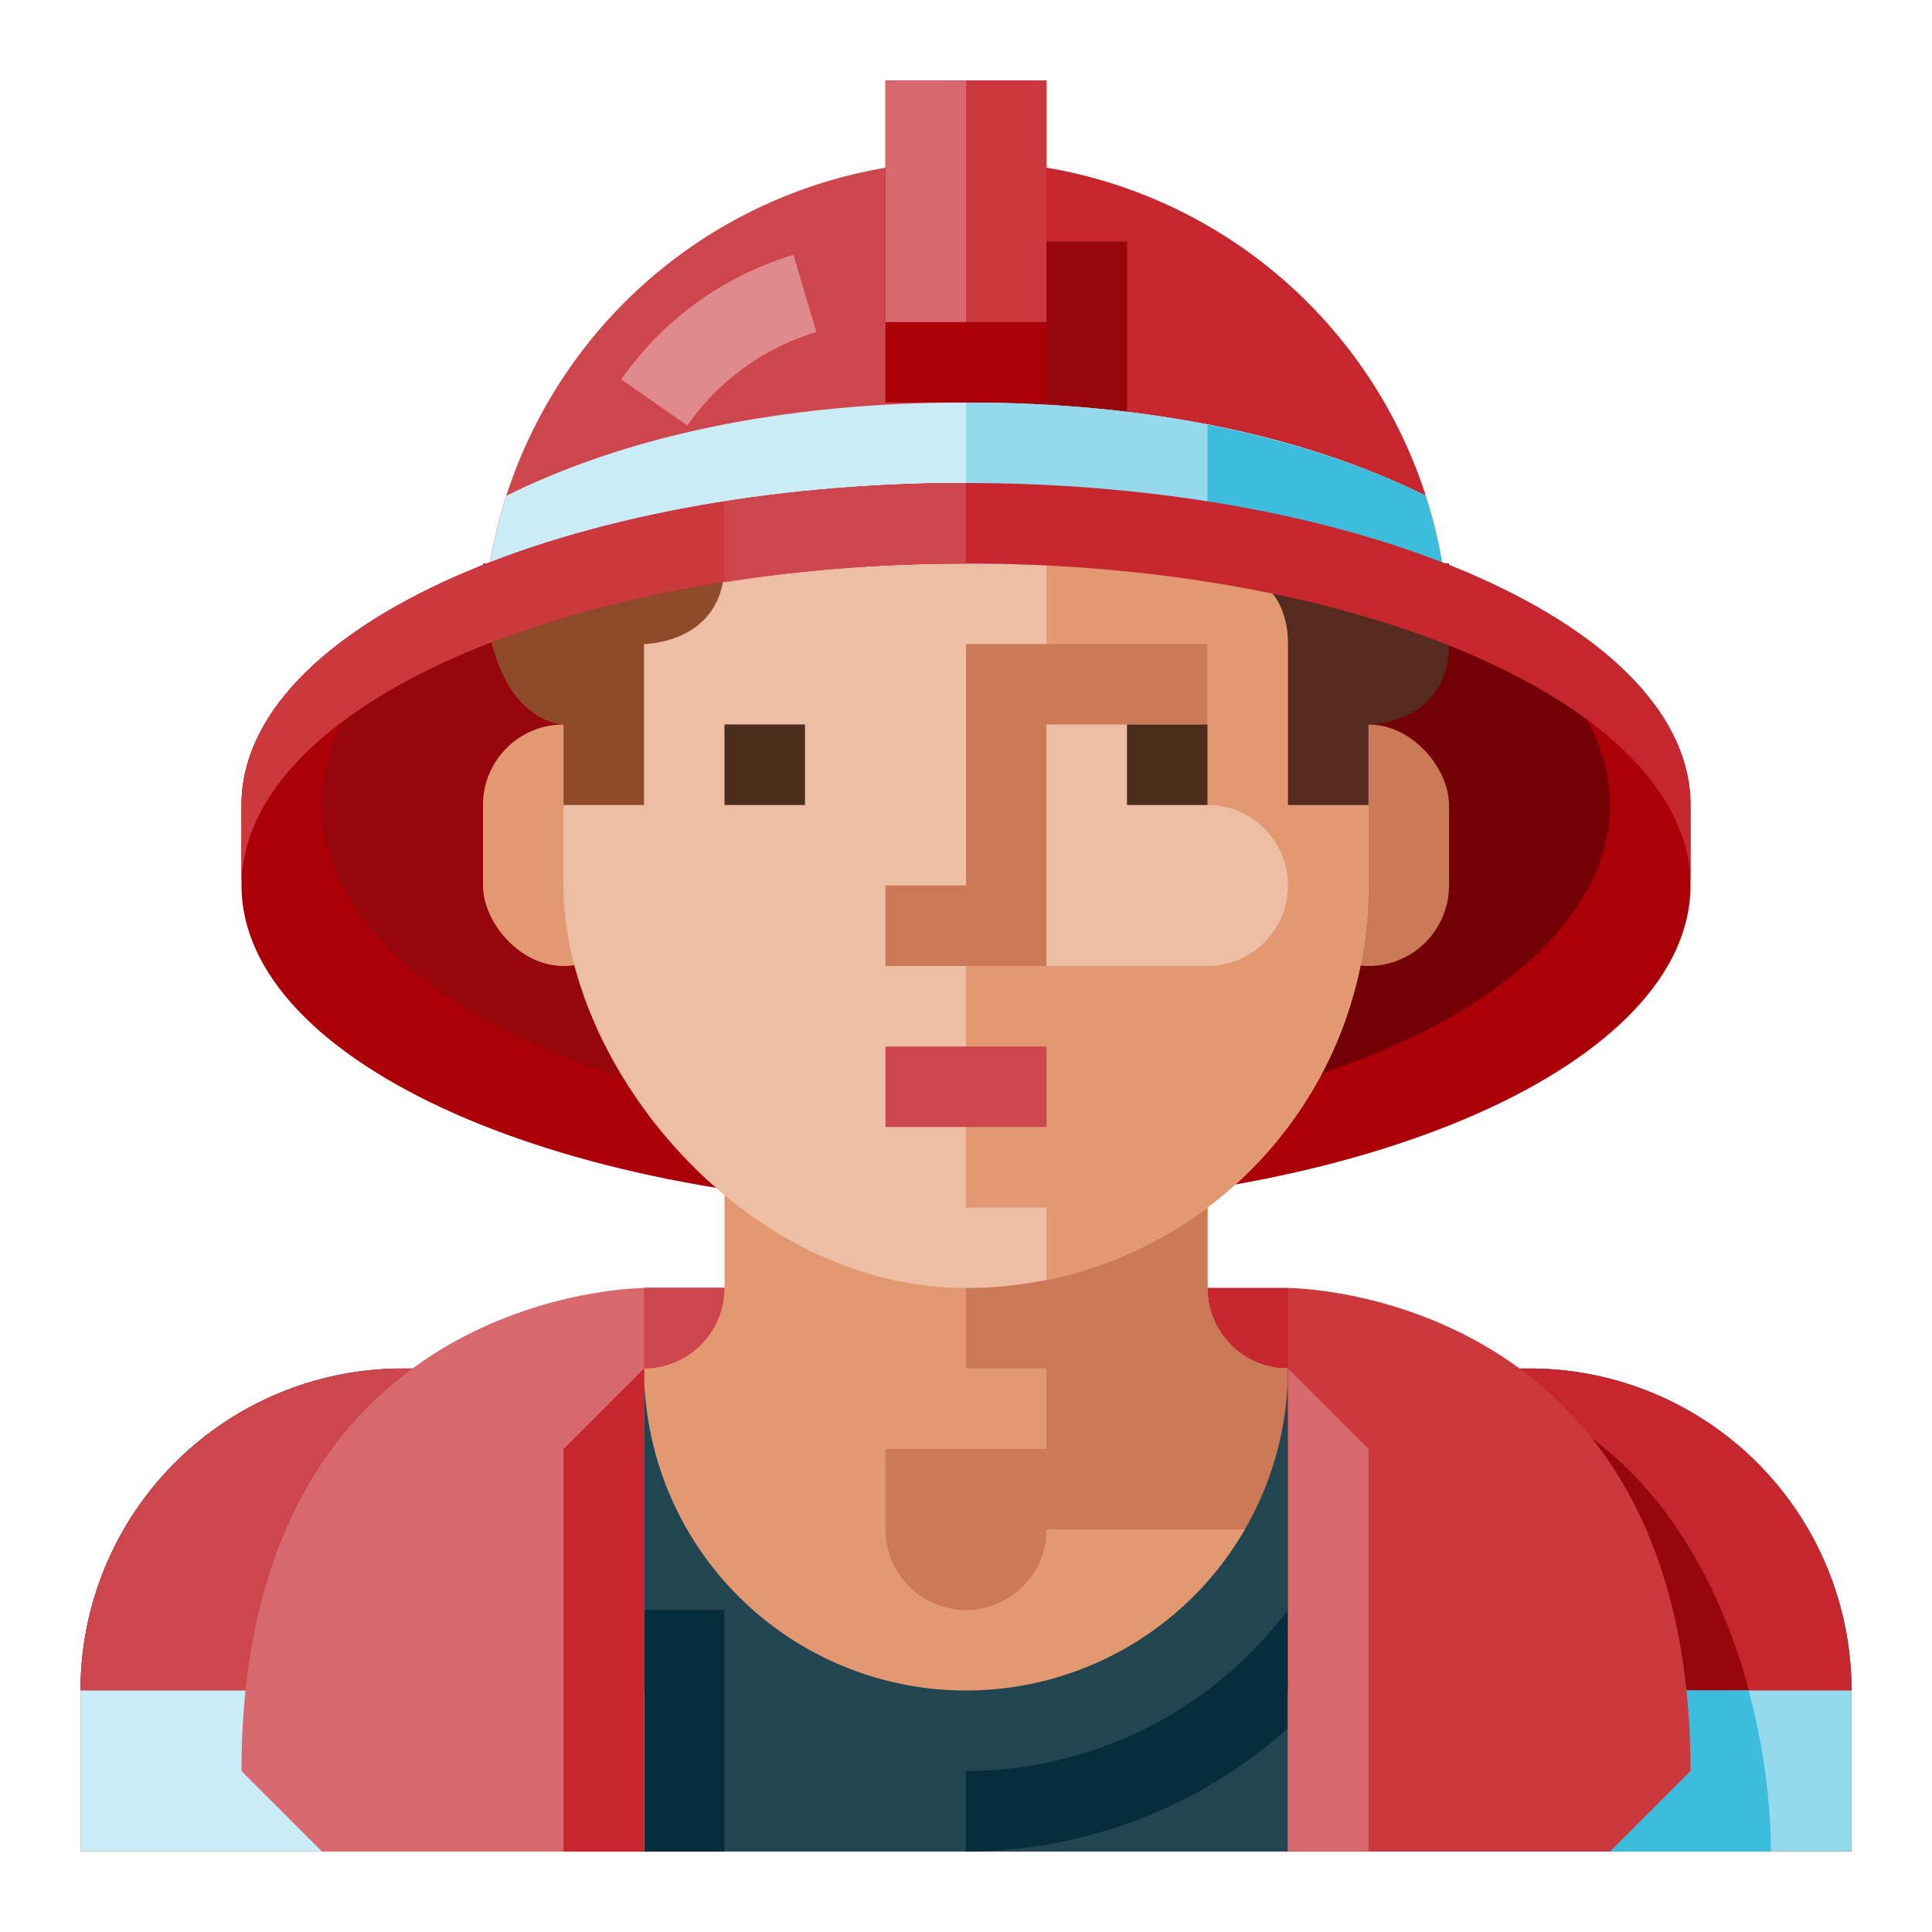 <svg xmlns="http://www.w3.org/2000/svg" viewBox="0 0 512 512"><title>Artboard 157</title><g id="Fire_Fighter" data-name="Fire Fighter"><rect x="170.667" y="341.333" width="170.667" height="21.333" style="fill:#c6262d"/><rect x="170.667" y="341.333" width="85.333" height="21.333" style="fill:#ce464d"/><rect x="170.667" y="341.333" width="85.333" height="21.333" style="fill:#ce464d"/><path d="M256,128c-106.039,0-192,38.204-192,85.333v21.333C64,281.794,149.961,320,256,320s192-38.206,192-85.333V213.333C448,166.204,362.039,128,256,128Z" style="fill:#ab0008"/><ellipse cx="256" cy="213.333" rx="170.667" ry="85.333" style="fill:#730005"/><path d="M256,298.667c-94.257,0-170.667-38.205-170.667-85.333S161.743,128,256,128Z" style="fill:#95070c"/><rect x="341.333" y="192" width="42.667" height="64" rx="21.333" ry="21.333" style="fill:#cb7956"/><rect x="128" y="192" width="42.667" height="64" rx="21.333" ry="21.333" style="fill:#e29971"/><path d="M192,277.333v64a21.333,21.333,0,0,1-21.333,21.333h-64A85.333,85.333,0,0,0,21.333,448v42.667H490.667V448a85.333,85.333,0,0,0-85.333-85.333h-64A21.333,21.333,0,0,1,320,341.333v-64Z" style="fill:#e29971"/><path d="M341.333,362.667A21.334,21.334,0,0,1,320,341.333v-64H256v85.333h21.333V384H234.667v21.333a21.333,21.333,0,1,0,42.667,0h85.333V362.667Z" style="fill:#cb7956"/><path d="M405.333,362.667h-64a85.333,85.333,0,1,1-170.667,0h-64A85.333,85.333,0,0,0,21.333,448v42.667H490.667V448A85.333,85.333,0,0,0,405.333,362.667Z" style="fill:#224552"/><rect x="149.333" y="426.667" width="42.667" height="64" style="fill:#062d3c"/><path d="M64,490.667H42.667V448a64.07,64.07,0,0,1,64-64v21.333A42.722,42.722,0,0,0,64,448Z" style="fill:#4c6a74"/><path d="M256,490.667V469.333A106.792,106.792,0,0,0,362.667,362.667H384A128.14,128.14,0,0,1,256,490.667Z" style="fill:#062d3c"/><path d="M170.667,341.333H192l-21.333,21.333v128H21.333V448a85.333,85.333,0,0,1,85.333-85.333h42.667Z" style="fill:#ce464d"/><rect x="21.333" y="448" width="149.333" height="42.667" style="fill:#caecf6"/><path d="M320,341.333l21.333,21.333v128H490.667V448a85.333,85.333,0,0,0-85.333-85.333H362.667l-21.333-21.333Z" style="fill:#c6262d"/><path d="M362.667,362.667c85.333,0,106.667,85.333,106.667,128H362.667Z" style="fill:#95070c"/><rect x="341.333" y="448" width="149.333" height="42.667" style="fill:#95daec"/><path d="M362.667,448v42.667H469.333A170.15,170.15,0,0,0,463.396,448Z" style="fill:#3ebcdd"/><path d="M170.667,341.333S64,341.333,64,469.333l21.333,21.333h85.333V341.333Z" style="fill:#d7686d"/><path d="M341.333,341.333s106.667,0,106.667,128l-21.333,21.333H341.333V341.333Z" style="fill:#cb393f"/><polygon points="149.333 384 170.667 362.667 170.667 490.667 149.333 490.667 149.333 384" style="fill:#c6262d"/><polygon points="341.333 362.667 362.667 384 362.667 490.667 341.333 490.667 341.333 362.667" style="fill:#d7686d"/><rect x="149.333" y="42.667" width="213.333" height="298.667" rx="106.667" ry="106.667" style="fill:#edbda4"/><path d="M320,64.483v84.85H277.333v21.333H320v42.667a21.333,21.333,0,0,1,21.333,21.333v0A21.333,21.333,0,0,1,320,256H256v64h21.333v19.184a106.691,106.691,0,0,0,85.333-104.517V149.333C362.667,114.549,345.766,83.954,320,64.483Z" style="fill:#e29971"/><path d="M149.333,192v21.333h21.333V170.667S192,170.667,192,149.333H128C128,192,149.333,192,149.333,192Z" style="fill:#8f492b"/><path d="M341.333,170.667v42.667h21.333V192S384,192,384,170.667V149.333H320S341.333,149.333,341.333,170.667Z" style="fill:#552a1f"/><path d="M256,42.667a128,128,0,0,0-128,128s42.667-21.333,128-21.333,128,21.333,128,21.333A128,128,0,0,0,256,42.667Z" style="fill:#ce464d"/><path d="M182.146,112.75l-17.5-12.208a85.74,85.74,0,0,1,45.625-33L216.354,88A64.238,64.238,0,0,0,182.146,112.75Z" style="fill:#e08a8e"/><path d="M256,42.667V149.333c85.333,0,128,21.333,128,21.333A128,128,0,0,0,256,42.667Z" style="fill:#c6262d"/><rect x="256" y="64" width="42.667" height="64" style="fill:#95070c"/><path d="M256,106.667c-59.008,0-98.352,13.052-121.799,24.72A127.8,127.8,0,0,0,128,170.667s42.667-21.333,128-21.333,128,21.333,128,21.333a127.8,127.8,0,0,0-6.201-39.28C354.352,119.719,315.008,106.667,256,106.667Z" style="fill:#caecf6"/><path d="M256,106.667v42.667c85.333,0,128,21.333,128,21.333a127.8,127.8,0,0,0-6.201-39.28C354.352,119.719,315.008,106.667,256,106.667Z" style="fill:#95daec"/><path d="M320,112.572v41.337c42.358,6.258,64,16.758,64,16.758a127.8,127.8,0,0,0-6.201-39.28C364.194,124.617,345.044,117.454,320,112.572Z" style="fill:#3ebcdd"/><polygon points="234.667 234.667 234.667 256 277.333 256 277.333 192 320 192 320 170.667 256 170.667 256 234.667 234.667 234.667" style="fill:#cb7956"/><rect x="298.667" y="192" width="21.333" height="21.333" style="fill:#4c2c1a"/><rect x="192" y="192" width="21.333" height="21.333" style="fill:#4c2c1a"/><rect x="234.667" y="277.333" width="42.667" height="21.333" style="fill:#ce464d"/><path d="M256,128c106.039,0,192,38.204,192,85.333v21.333c0-47.129-85.961-85.333-192-85.333S64,187.538,64,234.667V213.333C64,166.204,149.961,128,256,128Z" style="fill:#c6262d"/><path d="M256,128v21.333c-106.039,0-192,38.204-192,85.333V213.333C64,166.204,149.961,128,256,128Z" style="fill:#cb393f"/><rect x="234.667" y="21.333" width="42.667" height="85.333" style="fill:#ab0008"/><rect x="234.667" y="21.333" width="42.667" height="64" style="fill:#cb393f"/><rect x="234.667" y="21.333" width="21.333" height="64" style="fill:#d7686d"/><path d="M192,154.293V132.96A412.564,412.564,0,0,1,256,128v21.333A412.564,412.564,0,0,0,192,154.293Z" style="fill:#ce464d"/></g></svg>